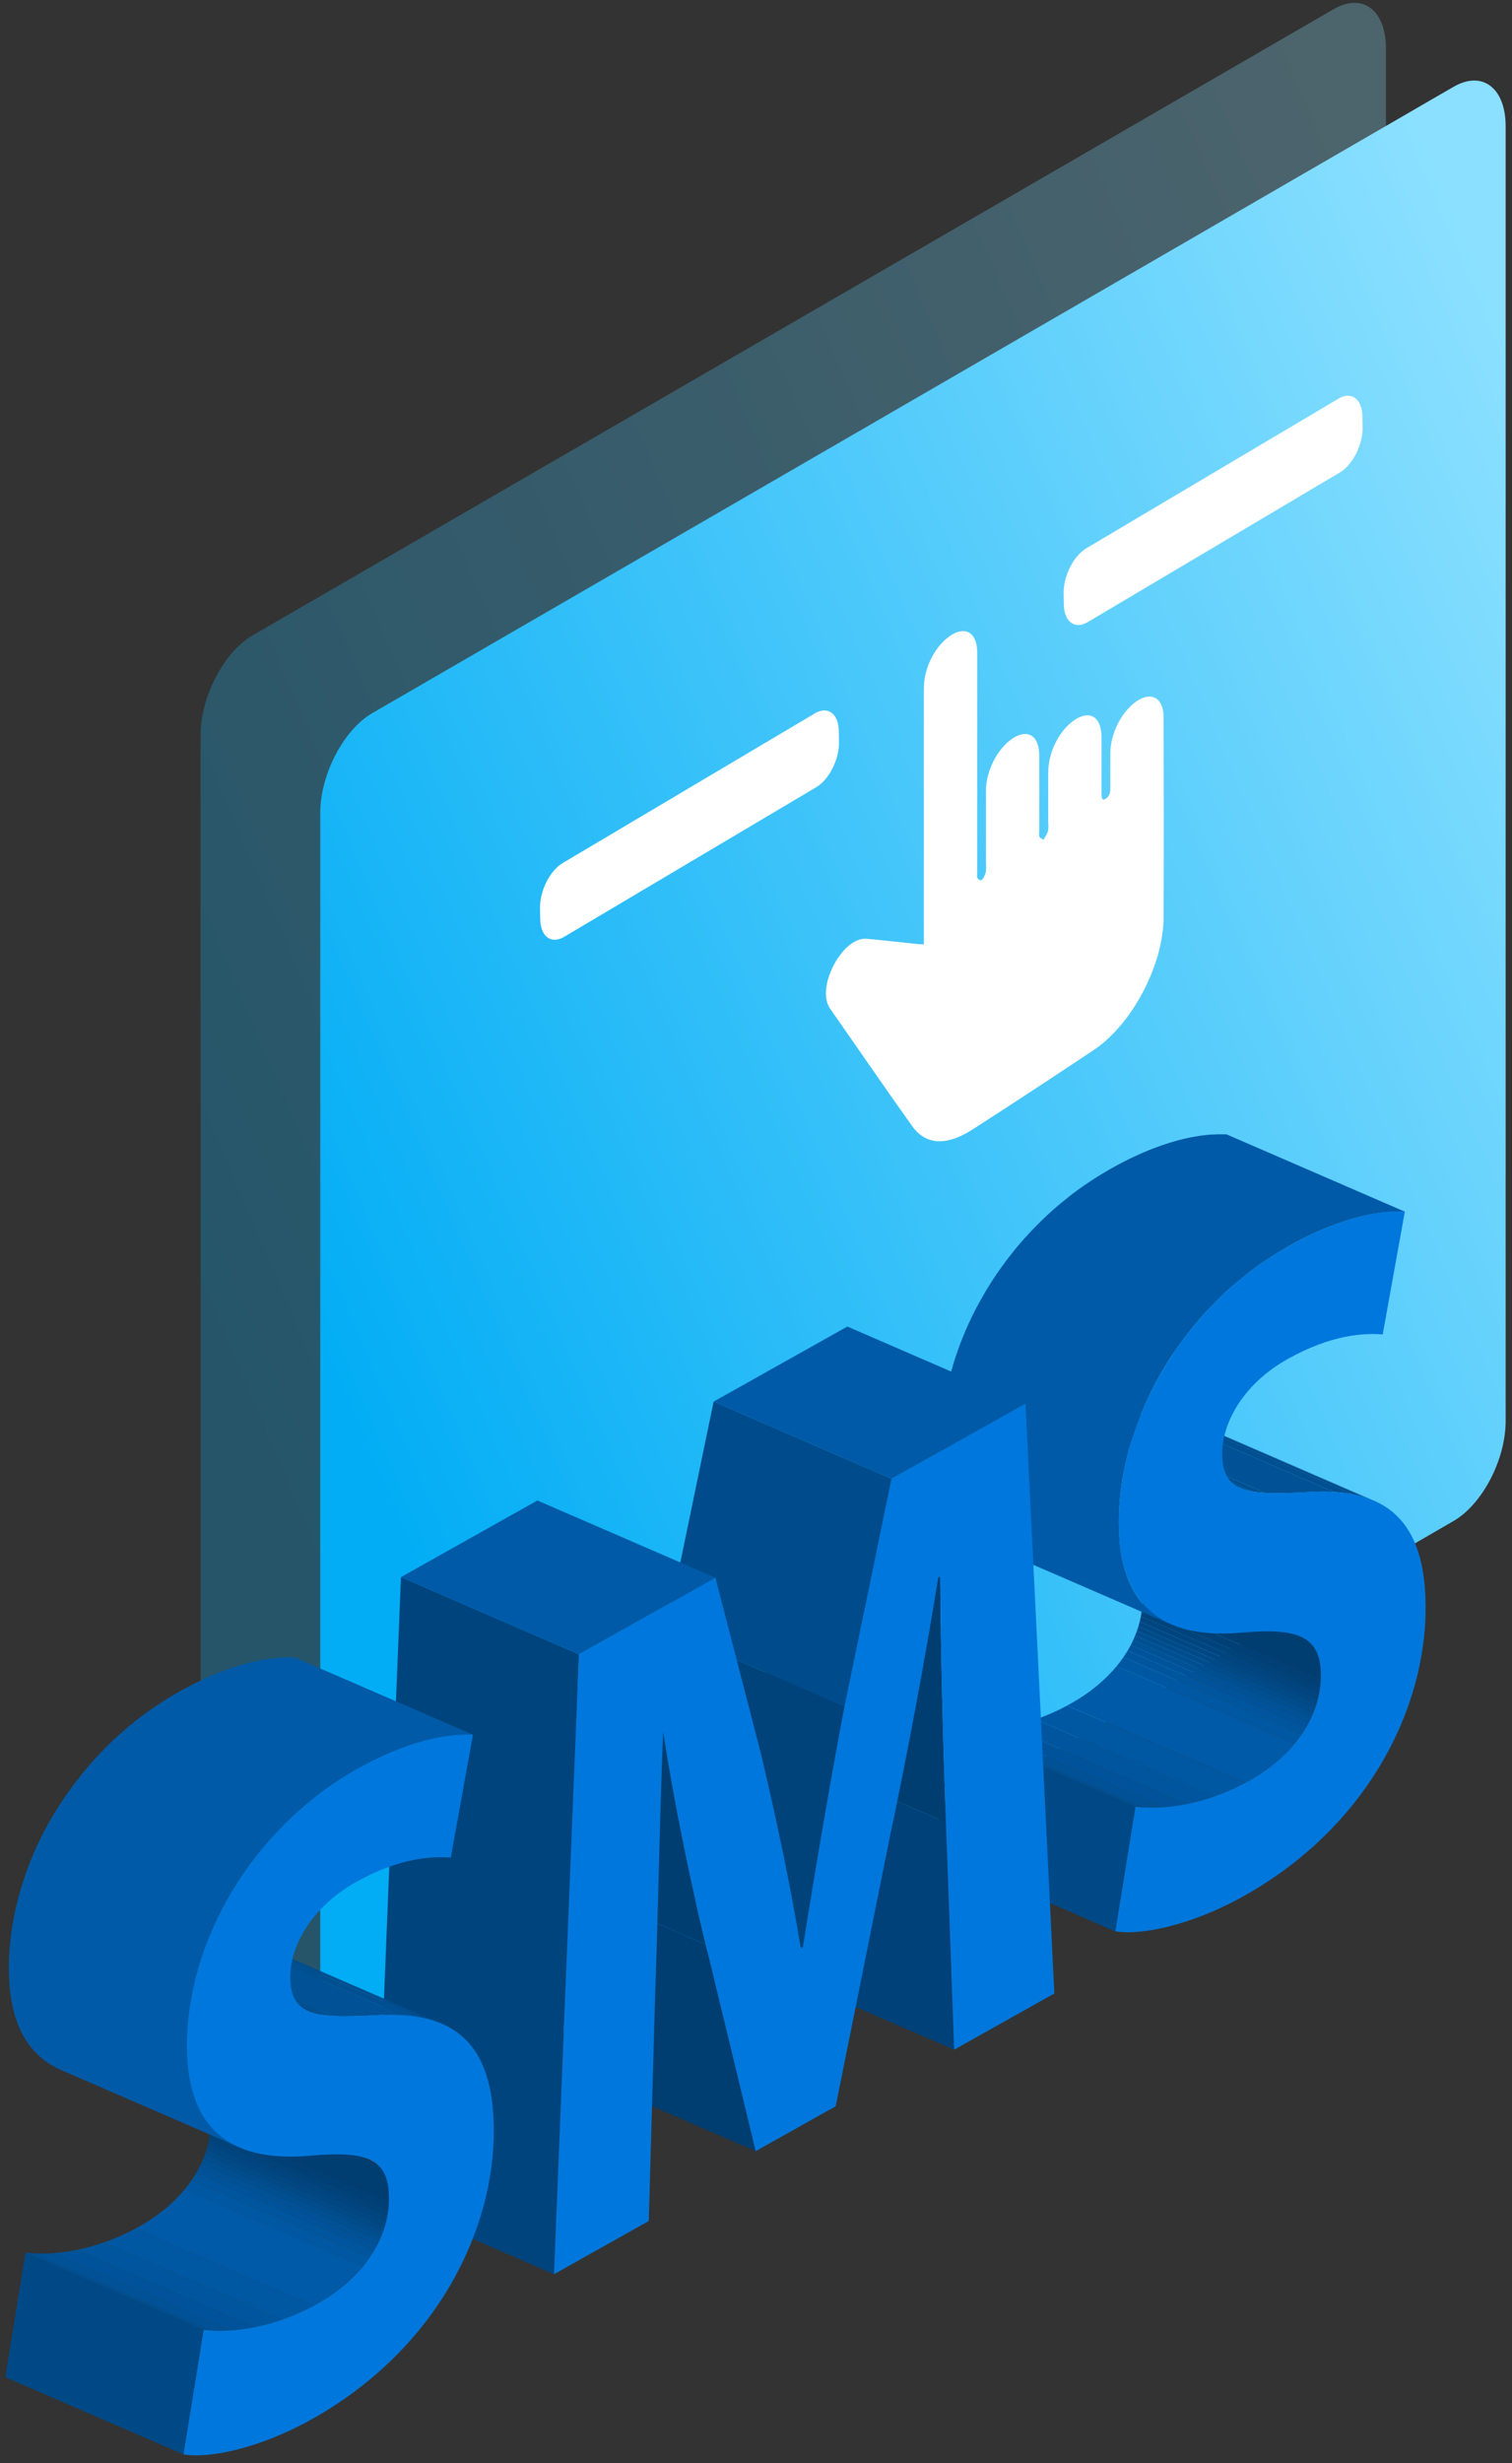 <svg width="121" height="197" viewBox="0 0 121 197" fill="none" xmlns="http://www.w3.org/2000/svg">
<rect x="0" y="0" width="121" height="197" fill="#333333" stroke="none"/>
<g clip-path="url(#clip0_1_21619)">
<path opacity="0.28" fill-rule="evenodd" clip-rule="evenodd" d="M106.74 0.725L20.219 50.814C17.915 52.146 16.05 55.726 16.05 58.803V162.362C16.05 165.439 17.915 166.855 20.219 165.524L106.745 115.43C109.048 114.098 110.913 110.518 110.913 107.441V3.886C110.913 0.81 109.048 -0.606 106.745 0.725H106.74Z" fill="url(#paint0_linear_1_21619)"/>
<path fill-rule="evenodd" clip-rule="evenodd" d="M116.323 6.943L29.798 57.032C27.494 58.364 25.629 61.944 25.629 65.021V168.58C25.629 171.657 27.494 173.073 29.798 171.742L116.323 121.648C118.627 120.316 120.492 116.736 120.492 113.659V10.104C120.492 7.028 118.627 5.612 116.323 6.943Z" fill="url(#paint1_linear_1_21619)"/>
<path fill-rule="evenodd" clip-rule="evenodd" d="M65.222 57.048L45.031 69.025C44.004 69.633 43.191 71.249 43.216 72.635L43.231 73.518C43.256 74.904 44.109 75.537 45.136 74.934L65.326 62.957C66.354 62.348 67.166 60.733 67.141 59.346L67.126 58.464C67.102 57.078 66.249 56.444 65.222 57.048Z" fill="white"/>
<path d="M73.933 75.532V74.869C73.933 68.257 73.933 61.645 73.933 55.028C73.933 53.328 74.94 51.458 76.242 50.725C77.364 50.091 78.197 50.685 78.201 52.166C78.207 55.935 78.201 59.715 78.201 63.49C78.201 65.589 78.201 67.689 78.201 69.788C78.201 69.938 78.167 70.137 78.216 70.212C78.296 70.322 78.446 70.451 78.561 70.376C78.675 70.297 78.85 69.953 78.885 69.758C78.939 69.464 78.905 69.2 78.905 68.92C78.905 67.02 78.905 65.131 78.905 63.226C78.91 61.63 79.842 59.83 81.059 59.042C82.26 58.269 83.163 58.848 83.168 60.423C83.178 62.443 83.168 64.472 83.168 66.502C83.168 66.651 83.133 66.851 83.183 66.931C83.258 67.05 83.397 67.085 83.512 67.155C83.637 66.926 83.816 66.677 83.866 66.462C83.931 66.188 83.886 65.939 83.886 65.684C83.886 64.378 83.886 63.071 83.886 61.76C83.891 60.134 84.789 58.374 86.01 57.571C87.237 56.763 88.145 57.347 88.15 58.947C88.155 60.433 88.15 61.929 88.15 63.42C88.15 63.749 88.155 64.103 88.509 63.864C88.853 63.63 88.858 63.271 88.858 62.942C88.858 62.024 88.853 61.106 88.858 60.179C88.873 58.618 89.81 56.828 91.007 56.05C92.184 55.287 93.116 55.851 93.121 57.377C93.131 62.697 93.141 68.008 93.121 73.348C93.101 77.198 90.593 81.945 87.501 83.999C84.285 86.134 81.074 88.253 77.858 90.317C75.743 91.679 74.088 91.594 72.991 90.058C70.782 86.952 68.608 83.795 66.423 80.659C65.9 79.906 66.014 78.549 66.708 77.213C67.416 75.852 68.453 74.999 69.356 75.084C70.752 75.208 72.138 75.368 73.524 75.513C73.634 75.522 73.749 75.522 73.923 75.528L73.933 75.532Z" fill="white"/>
<path d="M89.252 154.469L75.001 148.291L76.606 138.328L90.863 144.506L89.252 154.469Z" fill="#004987"/>
<path d="M90.862 144.506L76.606 138.328C76.8 138.352 77 138.367 77.209 138.382L91.466 144.561C91.256 144.546 91.057 144.531 90.862 144.506Z" fill="#004F91"/>
<path d="M91.466 144.561L77.209 138.382C77.703 138.412 78.247 138.412 78.82 138.372L93.076 144.551C92.498 144.59 91.96 144.59 91.466 144.561Z" fill="#005196"/>
<path d="M93.077 144.551L78.82 138.372C79.424 138.333 80.067 138.248 80.745 138.108L95.002 144.286C94.329 144.421 93.685 144.506 93.077 144.551Z" fill="#00539A"/>
<path d="M95.001 144.286L80.744 138.108C81.433 137.968 82.156 137.774 82.894 137.515L97.15 143.693C96.412 143.952 95.689 144.147 95.001 144.286Z" fill="#00569E"/>
<path d="M97.151 143.693L82.894 137.515C83.712 137.231 84.555 136.866 85.403 136.413L99.659 142.591C98.811 143.045 97.969 143.409 97.151 143.693Z" fill="#0058A3"/>
<path d="M99.659 142.586L85.402 136.408C85.507 136.353 85.612 136.293 85.721 136.233C87.222 135.39 88.439 134.373 89.362 133.261L103.618 139.44C102.7 140.556 101.479 141.569 99.978 142.411C99.873 142.471 99.768 142.531 99.659 142.586Z" fill="#005AA7"/>
<path d="M103.618 139.439L89.362 133.261C89.556 133.027 89.741 132.782 89.905 132.538L104.162 138.716C103.992 138.961 103.813 139.205 103.618 139.439Z" fill="#0058A3"/>
<path d="M104.162 138.716L89.905 132.538C90.025 132.364 90.14 132.189 90.244 132.01L104.501 138.188C104.396 138.367 104.281 138.542 104.162 138.716Z" fill="#00569E"/>
<path d="M104.5 138.188L90.244 132.01C90.329 131.865 90.413 131.72 90.488 131.571L104.745 137.749C104.67 137.894 104.585 138.043 104.5 138.188Z" fill="#00539A"/>
<path d="M104.745 137.749L90.489 131.571C90.558 131.441 90.623 131.312 90.683 131.177L104.939 137.355C104.88 137.485 104.815 137.619 104.745 137.749Z" fill="#005196"/>
<path d="M104.939 137.36L90.683 131.182C90.738 131.057 90.793 130.933 90.843 130.808L105.099 136.986C105.049 137.111 104.994 137.235 104.939 137.36Z" fill="#004F91"/>
<path d="M105.099 136.986L90.843 130.808C90.892 130.688 90.937 130.564 90.982 130.444L105.239 136.622C105.194 136.742 105.149 136.866 105.099 136.986Z" fill="#004C8D"/>
<path d="M105.239 136.622L90.982 130.444C91.027 130.324 91.067 130.2 91.102 130.08L105.358 136.258C105.323 136.383 105.278 136.502 105.239 136.622Z" fill="#004A88"/>
<path d="M105.358 136.258L91.102 130.08C91.142 129.955 91.177 129.826 91.207 129.696L105.463 135.874C105.433 136.004 105.393 136.129 105.358 136.258Z" fill="#004784"/>
<path d="M105.468 135.874L91.212 129.696C91.247 129.556 91.276 129.417 91.306 129.272L105.563 135.45C105.538 135.59 105.503 135.73 105.468 135.874Z" fill="#004580"/>
<path d="M105.557 135.45L91.301 129.272C91.331 129.107 91.361 128.948 91.381 128.783L105.637 134.961C105.617 135.126 105.592 135.286 105.557 135.45Z" fill="#00437B"/>
<path d="M105.637 134.967L91.381 128.788C91.411 128.574 91.426 128.354 91.436 128.14L105.692 134.318C105.682 134.533 105.667 134.752 105.637 134.967Z" fill="#004077"/>
<path d="M105.692 134.318L91.436 128.14C91.441 128.02 91.441 127.901 91.441 127.781C91.431 126.17 90.927 125.203 89.795 124.714L104.052 130.893C105.189 131.386 105.687 132.349 105.697 133.959C105.697 134.079 105.697 134.199 105.692 134.318Z" fill="#003E72"/>
<path d="M99.271 119.015L85.014 112.837C85.099 112.872 85.184 112.906 85.273 112.936L99.53 119.115C99.44 119.085 99.355 119.05 99.271 119.015Z" fill="#004A88"/>
<path d="M99.529 119.115L85.273 112.936C85.458 113.001 85.657 113.051 85.871 113.091L100.128 119.269C99.913 119.229 99.714 119.175 99.529 119.115Z" fill="#004C8D"/>
<path d="M100.128 119.269L85.872 113.091C86.201 113.156 86.565 113.196 86.969 113.221L101.225 119.399C100.821 119.374 100.457 119.334 100.128 119.269Z" fill="#004F91"/>
<path d="M101.225 119.399L86.969 113.221C87.886 113.276 88.998 113.241 90.32 113.166C91.093 113.111 91.811 113.106 92.489 113.146L106.745 119.324C106.072 119.284 105.349 119.289 104.576 119.344C103.255 119.419 102.143 119.454 101.225 119.399Z" fill="#005196"/>
<path d="M106.746 119.324L92.489 113.146C93.023 113.176 93.526 113.24 94 113.33L108.257 119.509C107.783 119.414 107.279 119.354 106.746 119.324Z" fill="#004F91"/>
<path d="M108.256 119.513L93.999 113.335C94.398 113.415 94.777 113.515 95.131 113.634L109.388 119.813C109.029 119.693 108.655 119.593 108.256 119.513Z" fill="#004C8D"/>
<path d="M109.393 119.808L95.137 113.63C95.326 113.694 95.511 113.764 95.691 113.844L109.947 120.022C109.767 119.947 109.583 119.873 109.393 119.808Z" fill="#004A88"/>
<path d="M89.561 120.695C89.571 120.516 89.581 120.341 89.596 120.162C89.606 120.052 89.616 119.937 89.626 119.823C89.641 119.648 89.661 119.479 89.681 119.304C89.691 119.209 89.706 119.115 89.716 119.02C89.77 118.611 89.835 118.202 89.915 117.793C89.93 117.718 89.945 117.644 89.96 117.569C90.03 117.225 90.105 116.881 90.189 116.537C90.199 116.502 90.204 116.472 90.214 116.437C90.299 116.098 90.394 115.754 90.499 115.415C90.523 115.325 90.553 115.235 90.578 115.15C90.663 114.881 90.753 114.612 90.843 114.342C90.868 114.273 90.888 114.203 90.912 114.133C91.027 113.809 91.152 113.485 91.281 113.161C91.311 113.086 91.341 113.016 91.371 112.946C91.486 112.672 91.606 112.398 91.725 112.128C91.76 112.049 91.795 111.969 91.835 111.889C91.995 111.545 92.164 111.201 92.338 110.862C92.368 110.802 92.403 110.742 92.433 110.682C92.633 110.308 92.837 109.934 93.057 109.565C93.072 109.54 93.082 109.521 93.097 109.496C93.211 109.306 93.326 109.117 93.445 108.932C93.485 108.872 93.52 108.812 93.555 108.753C93.715 108.503 93.874 108.259 94.044 108.02C94.054 108.01 94.059 107.995 94.069 107.985C94.268 107.695 94.473 107.411 94.682 107.132C94.742 107.052 94.807 106.967 94.867 106.888C95.046 106.648 95.231 106.414 95.42 106.185C95.465 106.125 95.515 106.07 95.56 106.01C95.789 105.731 96.028 105.457 96.268 105.187C96.328 105.122 96.388 105.058 96.447 104.993C96.642 104.778 96.841 104.569 97.046 104.36C97.116 104.285 97.19 104.21 97.26 104.14C97.519 103.881 97.784 103.622 98.053 103.367C98.068 103.357 98.078 103.342 98.093 103.332C98.352 103.093 98.617 102.859 98.891 102.629C98.971 102.559 99.05 102.495 99.135 102.425C99.365 102.235 99.599 102.046 99.833 101.861C99.898 101.811 99.963 101.757 100.028 101.707C100.322 101.482 100.621 101.263 100.93 101.048C101 100.999 101.075 100.949 101.145 100.904C101.394 100.734 101.643 100.57 101.898 100.405C101.987 100.35 102.077 100.291 102.167 100.236C102.491 100.036 102.815 99.842 103.149 99.652C103.369 99.533 103.578 99.418 103.793 99.303C104.082 99.149 104.366 99.004 104.64 98.869C104.655 98.864 104.67 98.854 104.685 98.849C104.949 98.72 105.204 98.6 105.458 98.49C105.543 98.451 105.623 98.416 105.707 98.381C105.892 98.301 106.076 98.221 106.256 98.151C106.341 98.116 106.425 98.082 106.51 98.052C106.705 97.977 106.894 97.907 107.079 97.842C107.138 97.822 107.203 97.797 107.263 97.777C107.358 97.742 107.448 97.718 107.542 97.683C107.652 97.648 107.762 97.608 107.866 97.578C107.956 97.548 108.046 97.523 108.136 97.498C108.24 97.468 108.345 97.438 108.45 97.408C108.54 97.383 108.624 97.364 108.709 97.344C108.809 97.319 108.909 97.294 109.008 97.269C109.093 97.249 109.178 97.234 109.258 97.214C109.347 97.194 109.432 97.174 109.517 97.159C109.786 97.104 110.046 97.059 110.3 97.024C110.35 97.019 110.395 97.009 110.445 97.004C110.694 96.969 110.938 96.945 111.173 96.93C111.217 96.93 111.257 96.93 111.302 96.92C111.452 96.91 111.601 96.905 111.746 96.9C111.796 96.9 111.846 96.9 111.896 96.9C112.075 96.9 112.25 96.9 112.414 96.905L98.158 90.726C97.988 90.721 97.814 90.721 97.639 90.721C97.589 90.721 97.539 90.721 97.49 90.721C97.345 90.721 97.195 90.731 97.046 90.741C97.016 90.741 96.986 90.741 96.951 90.741C96.941 90.741 96.931 90.741 96.921 90.741C96.687 90.756 96.442 90.786 96.193 90.816C96.143 90.821 96.098 90.831 96.049 90.836C95.794 90.871 95.535 90.916 95.266 90.971C95.251 90.971 95.236 90.971 95.216 90.981C95.146 90.996 95.076 91.011 95.006 91.026C94.921 91.046 94.837 91.061 94.752 91.081C94.652 91.105 94.552 91.13 94.453 91.155C94.368 91.175 94.278 91.2 94.194 91.225C94.089 91.255 93.984 91.285 93.879 91.315C93.79 91.34 93.705 91.365 93.61 91.395C93.5 91.43 93.391 91.464 93.281 91.504C93.191 91.534 93.102 91.564 93.007 91.594C92.992 91.599 92.977 91.604 92.957 91.609C92.912 91.624 92.862 91.644 92.817 91.659C92.633 91.724 92.443 91.793 92.249 91.868C92.164 91.903 92.079 91.933 91.995 91.968C91.815 92.043 91.63 92.118 91.446 92.197C91.361 92.232 91.281 92.267 91.197 92.307C90.942 92.422 90.683 92.541 90.424 92.666C90.409 92.671 90.394 92.681 90.384 92.686C90.105 92.821 89.825 92.97 89.536 93.12C89.506 93.135 89.481 93.145 89.451 93.165C89.267 93.264 89.082 93.364 88.893 93.474C88.559 93.663 88.235 93.858 87.91 94.057C87.821 94.112 87.731 94.172 87.641 94.227C87.387 94.386 87.138 94.556 86.888 94.726C86.819 94.775 86.744 94.82 86.674 94.87C86.37 95.085 86.066 95.304 85.771 95.528C85.707 95.578 85.642 95.628 85.577 95.683C85.343 95.868 85.108 96.057 84.879 96.246C84.799 96.316 84.714 96.381 84.634 96.451C84.365 96.68 84.096 96.915 83.837 97.159C83.827 97.169 83.812 97.179 83.802 97.194C83.532 97.448 83.268 97.703 83.004 97.967C82.934 98.042 82.859 98.111 82.789 98.186C82.585 98.396 82.385 98.605 82.191 98.82C82.131 98.884 82.071 98.949 82.011 99.014C81.767 99.283 81.533 99.558 81.303 99.837C81.293 99.852 81.278 99.867 81.263 99.882C81.229 99.921 81.199 99.966 81.164 100.011C80.974 100.246 80.79 100.48 80.605 100.719C80.545 100.799 80.481 100.884 80.421 100.964C80.211 101.248 80.007 101.532 79.808 101.821C79.802 101.831 79.793 101.841 79.787 101.846C79.623 102.096 79.458 102.34 79.299 102.589C79.259 102.649 79.224 102.709 79.189 102.769C79.069 102.958 78.955 103.143 78.84 103.332L78.83 103.352C78.83 103.352 78.815 103.382 78.805 103.402C78.586 103.771 78.381 104.145 78.182 104.519C78.162 104.559 78.137 104.594 78.117 104.629C78.107 104.649 78.097 104.674 78.087 104.694C77.913 105.033 77.743 105.377 77.584 105.721C77.569 105.751 77.554 105.781 77.539 105.806C77.514 105.855 77.494 105.91 77.474 105.96C77.349 106.229 77.229 106.504 77.12 106.778C77.1 106.828 77.075 106.878 77.055 106.928C77.045 106.952 77.04 106.972 77.03 106.997C76.9 107.321 76.776 107.641 76.661 107.97C76.656 107.99 76.646 108.01 76.641 108.025C76.621 108.074 76.611 108.124 76.591 108.174C76.496 108.443 76.407 108.713 76.327 108.982C76.312 109.032 76.292 109.087 76.277 109.137C76.267 109.176 76.257 109.211 76.247 109.251C76.147 109.59 76.048 109.929 75.963 110.273V110.298C75.963 110.298 75.948 110.348 75.938 110.373C75.853 110.717 75.778 111.061 75.709 111.405C75.699 111.45 75.689 111.5 75.679 111.545C75.674 111.575 75.669 111.6 75.664 111.63C75.584 112.039 75.519 112.448 75.464 112.857C75.464 112.891 75.454 112.926 75.449 112.961C75.439 113.021 75.439 113.086 75.429 113.146C75.409 113.32 75.389 113.49 75.374 113.664C75.365 113.779 75.355 113.889 75.344 114.003C75.33 114.183 75.32 114.357 75.31 114.537C75.31 114.612 75.3 114.687 75.295 114.761C75.295 114.791 75.295 114.816 75.295 114.846C75.285 115.14 75.275 115.44 75.28 115.734C75.31 120.102 76.85 122.62 79.473 123.757L93.73 129.935C91.107 128.798 89.566 126.28 89.536 121.912C89.536 121.618 89.536 121.324 89.551 121.024C89.551 120.92 89.561 120.82 89.566 120.715L89.561 120.695Z" fill="#005AA7"/>
<path d="M103.154 99.652C107.243 97.359 110.265 96.815 112.424 96.895L110.654 106.728C109.193 106.613 106.605 106.703 103.049 108.693C99.494 110.682 97.789 113.799 97.808 116.307C97.828 119.389 99.883 119.603 104.58 119.339C111.003 118.9 114.045 121.648 114.089 128.454C114.144 136.552 109.507 146.052 99.554 151.637C95.41 153.96 91.316 154.818 89.257 154.464L90.867 144.501C93.086 144.77 96.482 144.371 99.983 142.411C103.747 140.297 105.727 137.106 105.702 133.954C105.682 130.943 103.952 130.19 99.579 130.559C93.535 131.147 89.576 128.908 89.531 121.887C89.476 113.649 94.602 104.449 103.154 99.652Z" fill="#0077DC"/>
<path d="M76.357 163.933L62.101 157.755L61.443 139.574L75.699 145.752L76.357 163.933Z" fill="#004179"/>
<path d="M64.1 155.855L49.843 149.677L50.003 149.587L64.259 155.765L64.1 155.855Z" fill="#0061B3"/>
<path d="M75.699 145.752L61.443 139.574C61.243 133.865 61.034 126.933 60.989 119.912L75.246 126.091C75.29 133.112 75.5 140.038 75.699 145.752Z" fill="#003E72"/>
<path d="M64.259 155.765L50.002 149.587C50.99 143.423 52.187 136.358 53.333 130.319L67.59 136.497C66.443 142.531 65.246 149.597 64.259 155.765Z" fill="#00437B"/>
<path d="M60.48 172.051L46.223 165.873L42.229 149.348L56.48 155.526L60.48 172.051Z" fill="#003D70"/>
<path d="M67.591 136.497L53.334 130.319L57.109 112.099L71.361 118.277L67.591 136.497Z" fill="#004B8B"/>
<path d="M71.36 118.277L57.109 112.099L67.81 106.095L82.066 112.273L71.36 118.277Z" fill="#005AA7"/>
<path d="M56.482 155.526L42.225 149.348C41.009 144.351 39.722 138.168 38.82 132.354L53.076 138.532C53.978 144.351 55.26 150.535 56.482 155.526Z" fill="#003E72"/>
<path d="M44.344 181.89L30.087 175.711L32.087 126.136L46.339 132.314L44.344 181.89Z" fill="#00447E"/>
<path d="M46.338 132.314L32.087 126.135L43.007 120.007L57.264 126.185L46.338 132.314Z" fill="#005AA7"/>
<path d="M82.067 112.273L84.375 159.435L76.357 163.933L75.699 145.753C75.499 140.043 75.29 133.112 75.245 126.091L75.081 126.181C73.993 132.972 72.532 140.691 71.166 147.139L66.878 168.456L60.475 172.046L56.476 155.521C55.259 150.525 53.973 144.341 53.07 138.527C52.791 145.229 52.676 152.764 52.447 158.937L51.918 177.636L44.334 181.89L46.328 132.314L57.254 126.186L60.909 140.307C62.076 145.264 63.243 150.644 64.085 155.85L64.245 155.76C65.232 149.597 66.429 142.531 67.576 136.493L71.346 118.272L82.052 112.268L82.067 112.273Z" fill="#0077DC"/>
<path d="M14.684 196.301L0.427 190.122L2.038 180.159L16.29 186.338L14.684 196.301Z" fill="#004987"/>
<path d="M16.29 186.338L2.034 180.159C2.228 180.184 2.428 180.199 2.637 180.214L16.894 186.392C16.684 186.377 16.485 186.362 16.29 186.338Z" fill="#004F91"/>
<path d="M16.893 186.392L2.637 180.214C3.131 180.244 3.674 180.244 4.253 180.204L18.509 186.382C17.931 186.422 17.392 186.422 16.893 186.392Z" fill="#005196"/>
<path d="M18.509 186.382L4.253 180.204C4.856 180.164 5.499 180.079 6.178 179.94L20.434 186.118C19.761 186.253 19.118 186.337 18.509 186.382Z" fill="#00539A"/>
<path d="M20.429 186.118L6.172 179.94C6.86 179.8 7.583 179.606 8.321 179.346L22.578 185.525C21.84 185.784 21.117 185.978 20.429 186.118Z" fill="#00569E"/>
<path d="M22.583 185.525L8.327 179.346C9.145 179.062 9.982 178.698 10.835 178.244L25.091 184.423C24.244 184.876 23.401 185.24 22.583 185.525Z" fill="#0058A3"/>
<path d="M25.087 184.423L10.83 178.244C10.935 178.19 11.04 178.13 11.149 178.07C12.655 177.227 13.872 176.21 14.794 175.093L29.051 181.271C28.128 182.388 26.912 183.406 25.406 184.248C25.301 184.308 25.196 184.368 25.087 184.423Z" fill="#005AA7"/>
<path d="M29.046 181.276L14.79 175.098C14.984 174.863 15.168 174.619 15.333 174.375L29.589 180.553C29.42 180.797 29.24 181.042 29.046 181.276Z" fill="#0058A3"/>
<path d="M29.594 180.553L15.338 174.375C15.457 174.2 15.572 174.026 15.677 173.846L29.933 180.025C29.828 180.204 29.714 180.379 29.594 180.553Z" fill="#00569E"/>
<path d="M29.928 180.025L15.672 173.846C15.757 173.702 15.841 173.557 15.916 173.407L30.172 179.586C30.098 179.73 30.013 179.88 29.928 180.025Z" fill="#00539A"/>
<path d="M30.173 179.586L15.916 173.408C15.986 173.278 16.051 173.148 16.111 173.014L30.367 179.192C30.308 179.322 30.243 179.456 30.173 179.586Z" fill="#005196"/>
<path d="M30.367 179.192L16.111 173.014C16.166 172.889 16.22 172.764 16.27 172.64L30.527 178.818C30.477 178.942 30.422 179.067 30.367 179.192Z" fill="#004F91"/>
<path d="M30.531 178.823L16.275 172.645C16.325 172.525 16.37 172.4 16.415 172.281L30.671 178.459C30.626 178.579 30.581 178.703 30.531 178.823Z" fill="#004C8D"/>
<path d="M30.671 178.459L16.415 172.281C16.46 172.161 16.5 172.036 16.535 171.917L30.791 178.095C30.756 178.22 30.711 178.339 30.671 178.459Z" fill="#004A88"/>
<path d="M30.791 178.09L16.535 171.912C16.575 171.787 16.609 171.657 16.639 171.528L30.896 177.706C30.866 177.836 30.826 177.96 30.791 178.09Z" fill="#004784"/>
<path d="M30.896 177.711L16.64 171.533C16.674 171.393 16.704 171.253 16.734 171.109L30.991 177.287C30.966 177.427 30.931 177.566 30.896 177.711Z" fill="#004580"/>
<path d="M30.99 177.287L16.734 171.109C16.764 170.944 16.794 170.785 16.814 170.62L31.07 176.798C31.05 176.963 31.025 177.122 30.99 177.287Z" fill="#00437B"/>
<path d="M31.065 176.798L16.808 170.62C16.838 170.406 16.853 170.186 16.863 169.972L31.12 176.15C31.11 176.365 31.095 176.584 31.065 176.798Z" fill="#004077"/>
<path d="M31.12 176.15L16.864 169.972C16.869 169.852 16.869 169.733 16.869 169.613C16.859 168.002 16.355 167.035 15.223 166.546L29.48 172.724C30.611 173.218 31.115 174.18 31.125 175.791C31.125 175.911 31.125 176.03 31.12 176.15Z" fill="#003E72"/>
<path d="M24.697 160.847L10.44 154.668C10.525 154.703 10.61 154.738 10.7 154.768L24.956 160.946C24.866 160.916 24.782 160.882 24.697 160.847Z" fill="#004A88"/>
<path d="M24.951 160.946L10.694 154.768C10.879 154.833 11.079 154.883 11.293 154.923L25.549 161.101C25.335 161.061 25.135 161.006 24.951 160.946Z" fill="#004C8D"/>
<path d="M25.554 161.106L11.298 154.928C11.627 154.993 11.996 155.032 12.4 155.057L26.656 161.236C26.252 161.211 25.883 161.171 25.554 161.106Z" fill="#004F91"/>
<path d="M26.657 161.236L12.4 155.057C13.318 155.112 14.43 155.077 15.751 155.002C16.524 154.948 17.247 154.943 17.925 154.982L32.182 161.161C31.508 161.121 30.78 161.126 30.008 161.181C28.686 161.255 27.574 161.29 26.657 161.236Z" fill="#005196"/>
<path d="M32.176 161.161L17.92 154.982C18.454 155.012 18.957 155.077 19.431 155.167L33.687 161.345C33.214 161.25 32.71 161.191 32.176 161.161Z" fill="#004F91"/>
<path d="M33.687 161.345L19.431 155.167C19.83 155.247 20.209 155.347 20.563 155.466L34.819 161.645C34.46 161.525 34.086 161.425 33.687 161.345Z" fill="#004C8D"/>
<path d="M34.819 161.645L20.563 155.466C20.752 155.531 20.936 155.601 21.116 155.681L35.373 161.859C35.193 161.784 35.008 161.709 34.819 161.645Z" fill="#004A88"/>
<path d="M14.988 162.532C14.998 162.353 15.008 162.178 15.023 161.998C15.033 161.889 15.043 161.774 15.053 161.664C15.068 161.49 15.088 161.32 15.108 161.146C15.118 161.051 15.133 160.956 15.143 160.862C15.198 160.453 15.263 160.044 15.342 159.635C15.357 159.56 15.372 159.485 15.387 159.411C15.457 159.066 15.532 158.722 15.617 158.383C15.627 158.348 15.632 158.318 15.642 158.284C15.726 157.944 15.821 157.6 15.926 157.261C15.951 157.172 15.981 157.082 16.006 156.992C16.09 156.723 16.175 156.454 16.27 156.184C16.295 156.114 16.315 156.045 16.34 155.975C16.454 155.651 16.579 155.327 16.709 155.002C16.739 154.933 16.768 154.858 16.799 154.788C16.913 154.514 17.033 154.24 17.152 153.97C17.187 153.89 17.227 153.811 17.262 153.731C17.422 153.387 17.591 153.043 17.766 152.704C17.796 152.644 17.831 152.584 17.861 152.524C18.06 152.15 18.265 151.776 18.484 151.412C18.499 151.387 18.509 151.362 18.524 151.342C18.634 151.158 18.748 150.978 18.863 150.794C18.903 150.729 18.943 150.659 18.988 150.594C19.147 150.35 19.307 150.101 19.471 149.861C19.481 149.851 19.486 149.841 19.496 149.826C19.696 149.537 19.9 149.253 20.11 148.969C20.169 148.889 20.234 148.804 20.294 148.724C20.474 148.485 20.663 148.251 20.852 148.016C20.897 147.962 20.942 147.902 20.992 147.847C21.221 147.568 21.461 147.293 21.705 147.024C21.765 146.959 21.825 146.894 21.88 146.83C22.074 146.615 22.274 146.406 22.478 146.196C22.548 146.121 22.618 146.052 22.692 145.977C22.952 145.718 23.216 145.458 23.49 145.204C23.5 145.194 23.515 145.184 23.525 145.174C23.785 144.935 24.054 144.7 24.323 144.466C24.403 144.396 24.483 144.331 24.567 144.262C24.797 144.072 25.031 143.883 25.27 143.698C25.335 143.648 25.4 143.598 25.465 143.548C25.759 143.324 26.063 143.105 26.367 142.89C26.437 142.84 26.512 142.795 26.582 142.746C26.831 142.576 27.081 142.412 27.335 142.247C27.425 142.192 27.514 142.132 27.604 142.077C27.928 141.878 28.252 141.679 28.587 141.494C28.806 141.374 29.015 141.26 29.23 141.145C29.519 140.99 29.803 140.846 30.078 140.711C30.093 140.701 30.107 140.696 30.122 140.691C30.387 140.562 30.641 140.447 30.895 140.332C30.98 140.292 31.065 140.257 31.145 140.222C31.329 140.143 31.514 140.063 31.693 139.993C31.778 139.958 31.863 139.923 31.947 139.893C32.137 139.819 32.326 139.749 32.511 139.684C32.576 139.664 32.636 139.639 32.7 139.614C32.795 139.584 32.885 139.554 32.975 139.524C33.084 139.489 33.194 139.45 33.304 139.42C33.394 139.39 33.483 139.365 33.573 139.34C33.678 139.31 33.782 139.28 33.887 139.25C33.977 139.225 34.062 139.205 34.147 139.18C34.246 139.155 34.346 139.13 34.446 139.105C34.53 139.086 34.615 139.066 34.7 139.051C34.785 139.031 34.87 139.011 34.954 138.996C35.224 138.941 35.488 138.896 35.742 138.861C35.792 138.856 35.837 138.846 35.887 138.841C36.136 138.806 36.38 138.781 36.615 138.766C36.66 138.766 36.7 138.766 36.744 138.756C36.894 138.746 37.044 138.741 37.183 138.736C37.233 138.736 37.288 138.736 37.338 138.736C37.517 138.736 37.692 138.736 37.856 138.741L23.6 132.563C23.43 132.558 23.256 132.558 23.081 132.563C23.032 132.563 22.982 132.563 22.932 132.563C22.787 132.563 22.638 132.573 22.488 132.583C22.458 132.583 22.428 132.583 22.393 132.583C22.383 132.583 22.373 132.583 22.358 132.583C22.124 132.598 21.88 132.628 21.625 132.658C21.581 132.663 21.531 132.673 21.486 132.678C21.231 132.713 20.972 132.758 20.698 132.813C20.683 132.813 20.668 132.813 20.648 132.822C20.578 132.837 20.508 132.852 20.439 132.867C20.354 132.887 20.269 132.902 20.184 132.922C20.09 132.947 19.99 132.972 19.89 132.997C19.8 133.017 19.716 133.042 19.626 133.067C19.526 133.097 19.421 133.127 19.317 133.157C19.227 133.182 19.137 133.206 19.047 133.236C18.943 133.271 18.833 133.306 18.723 133.341C18.628 133.371 18.539 133.401 18.444 133.431C18.429 133.436 18.414 133.441 18.394 133.446C18.349 133.461 18.299 133.481 18.255 133.496C18.07 133.56 17.881 133.63 17.686 133.705C17.601 133.74 17.517 133.77 17.432 133.805C17.252 133.88 17.068 133.954 16.883 134.034C16.799 134.069 16.719 134.104 16.634 134.144C16.38 134.259 16.125 134.378 15.861 134.503C15.846 134.508 15.831 134.518 15.816 134.523C15.542 134.658 15.258 134.802 14.968 134.957C14.938 134.972 14.914 134.982 14.884 134.997C14.699 135.096 14.515 135.196 14.325 135.301C13.991 135.49 13.667 135.685 13.343 135.884C13.253 135.939 13.163 135.999 13.073 136.054C12.819 136.213 12.57 136.383 12.321 136.552C12.251 136.602 12.176 136.647 12.106 136.697C11.802 136.911 11.498 137.131 11.204 137.355C11.139 137.405 11.074 137.455 11.009 137.51C10.775 137.694 10.54 137.884 10.311 138.073C10.231 138.143 10.146 138.208 10.067 138.278C9.797 138.507 9.528 138.741 9.269 138.981C9.259 138.991 9.244 139.006 9.229 139.016C8.96 139.265 8.695 139.524 8.436 139.789C8.361 139.863 8.291 139.933 8.222 140.008C8.017 140.217 7.823 140.427 7.628 140.641C7.568 140.706 7.509 140.771 7.449 140.836C7.204 141.105 6.97 141.379 6.741 141.659C6.731 141.674 6.716 141.688 6.701 141.703C6.666 141.748 6.631 141.793 6.596 141.833C6.407 142.067 6.222 142.302 6.043 142.536C5.983 142.616 5.918 142.701 5.858 142.781C5.649 143.065 5.439 143.349 5.245 143.638C5.24 143.648 5.235 143.653 5.225 143.663C5.06 143.912 4.896 144.157 4.736 144.406C4.696 144.471 4.656 144.531 4.616 144.596C4.502 144.78 4.387 144.965 4.272 145.149C4.272 145.154 4.262 145.164 4.257 145.169C4.247 145.184 4.237 145.204 4.227 145.219C4.008 145.588 3.804 145.957 3.604 146.331C3.584 146.371 3.559 146.406 3.539 146.446C3.529 146.466 3.519 146.49 3.509 146.51C3.335 146.85 3.165 147.194 3.006 147.538C2.991 147.568 2.976 147.597 2.961 147.622C2.936 147.672 2.916 147.727 2.896 147.777C2.771 148.046 2.652 148.321 2.542 148.595C2.522 148.645 2.497 148.695 2.477 148.744C2.467 148.769 2.462 148.789 2.452 148.814C2.323 149.138 2.198 149.457 2.083 149.787C2.078 149.807 2.068 149.826 2.063 149.846C2.043 149.896 2.033 149.946 2.013 149.996C1.919 150.265 1.834 150.535 1.749 150.804C1.734 150.854 1.714 150.909 1.699 150.958C1.689 150.993 1.679 151.033 1.669 151.068C1.57 151.407 1.47 151.746 1.385 152.09C1.385 152.1 1.385 152.105 1.38 152.115C1.375 152.14 1.37 152.165 1.365 152.19C1.28 152.534 1.206 152.878 1.136 153.217C1.126 153.262 1.116 153.312 1.106 153.357C1.101 153.387 1.096 153.412 1.091 153.442C1.011 153.851 0.946 154.259 0.892 154.668C0.892 154.703 0.882 154.738 0.877 154.773C0.867 154.833 0.867 154.898 0.857 154.958C0.837 155.132 0.817 155.302 0.802 155.476C0.792 155.591 0.782 155.701 0.772 155.81C0.757 155.99 0.747 156.164 0.737 156.344C0.737 156.419 0.727 156.493 0.722 156.568C0.722 156.598 0.722 156.623 0.722 156.653C0.712 156.947 0.702 157.246 0.707 157.541C0.737 161.909 2.283 164.427 4.901 165.564L19.157 171.742C16.534 170.605 14.993 168.092 14.963 163.719C14.963 163.425 14.963 163.13 14.978 162.831C14.978 162.727 14.988 162.627 14.993 162.522L14.988 162.532Z" fill="#005AA7"/>
<path d="M28.581 141.489C32.67 139.195 35.692 138.652 37.851 138.731L36.076 148.57C34.615 148.455 32.027 148.545 28.477 150.534C24.926 152.529 23.216 155.641 23.231 158.149C23.251 161.23 25.305 161.445 30.003 161.181C36.43 160.737 39.472 163.489 39.517 170.291C39.572 178.389 34.934 187.888 24.981 193.473C20.837 195.797 16.738 196.66 14.684 196.301L16.295 186.337C18.514 186.607 21.909 186.208 25.405 184.248C29.175 182.134 31.149 178.938 31.129 175.791C31.11 172.645 29.374 172.031 25.001 172.395C18.957 172.979 14.998 170.745 14.953 163.724C14.898 155.486 20.024 146.286 28.581 141.489Z" fill="#0077DC"/>
<path fill-rule="evenodd" clip-rule="evenodd" d="M107.124 31.876L86.933 43.853C85.906 44.462 85.093 46.077 85.118 47.464L85.133 48.346C85.158 49.732 86.011 50.366 87.038 49.762L107.228 37.785C108.256 37.176 109.068 35.561 109.043 34.175L109.028 33.292C109.004 31.906 108.151 31.272 107.124 31.876Z" fill="white"/>
</g>
<defs>
<linearGradient id="paint0_linear_1_21619" x1="117.888" y1="36.151" x2="7.483" y2="83.421" gradientUnits="userSpaceOnUse">
<stop stop-color="#8BE0FF"/>
<stop offset="1" stop-color="#02ADF5"/>
</linearGradient>
<linearGradient id="paint1_linear_1_21619" x1="127.495" y1="42.388" x2="17.09" y2="89.659" gradientUnits="userSpaceOnUse">
<stop stop-color="#8BE0FF"/>
<stop offset="1" stop-color="#02ADF5"/>
</linearGradient>
<clipPath id="clip0_1_21619">
<rect width="120.065" height="196.159" fill="white" transform="translate(0.427 0.221)"/>
</clipPath>
</defs>
</svg>
